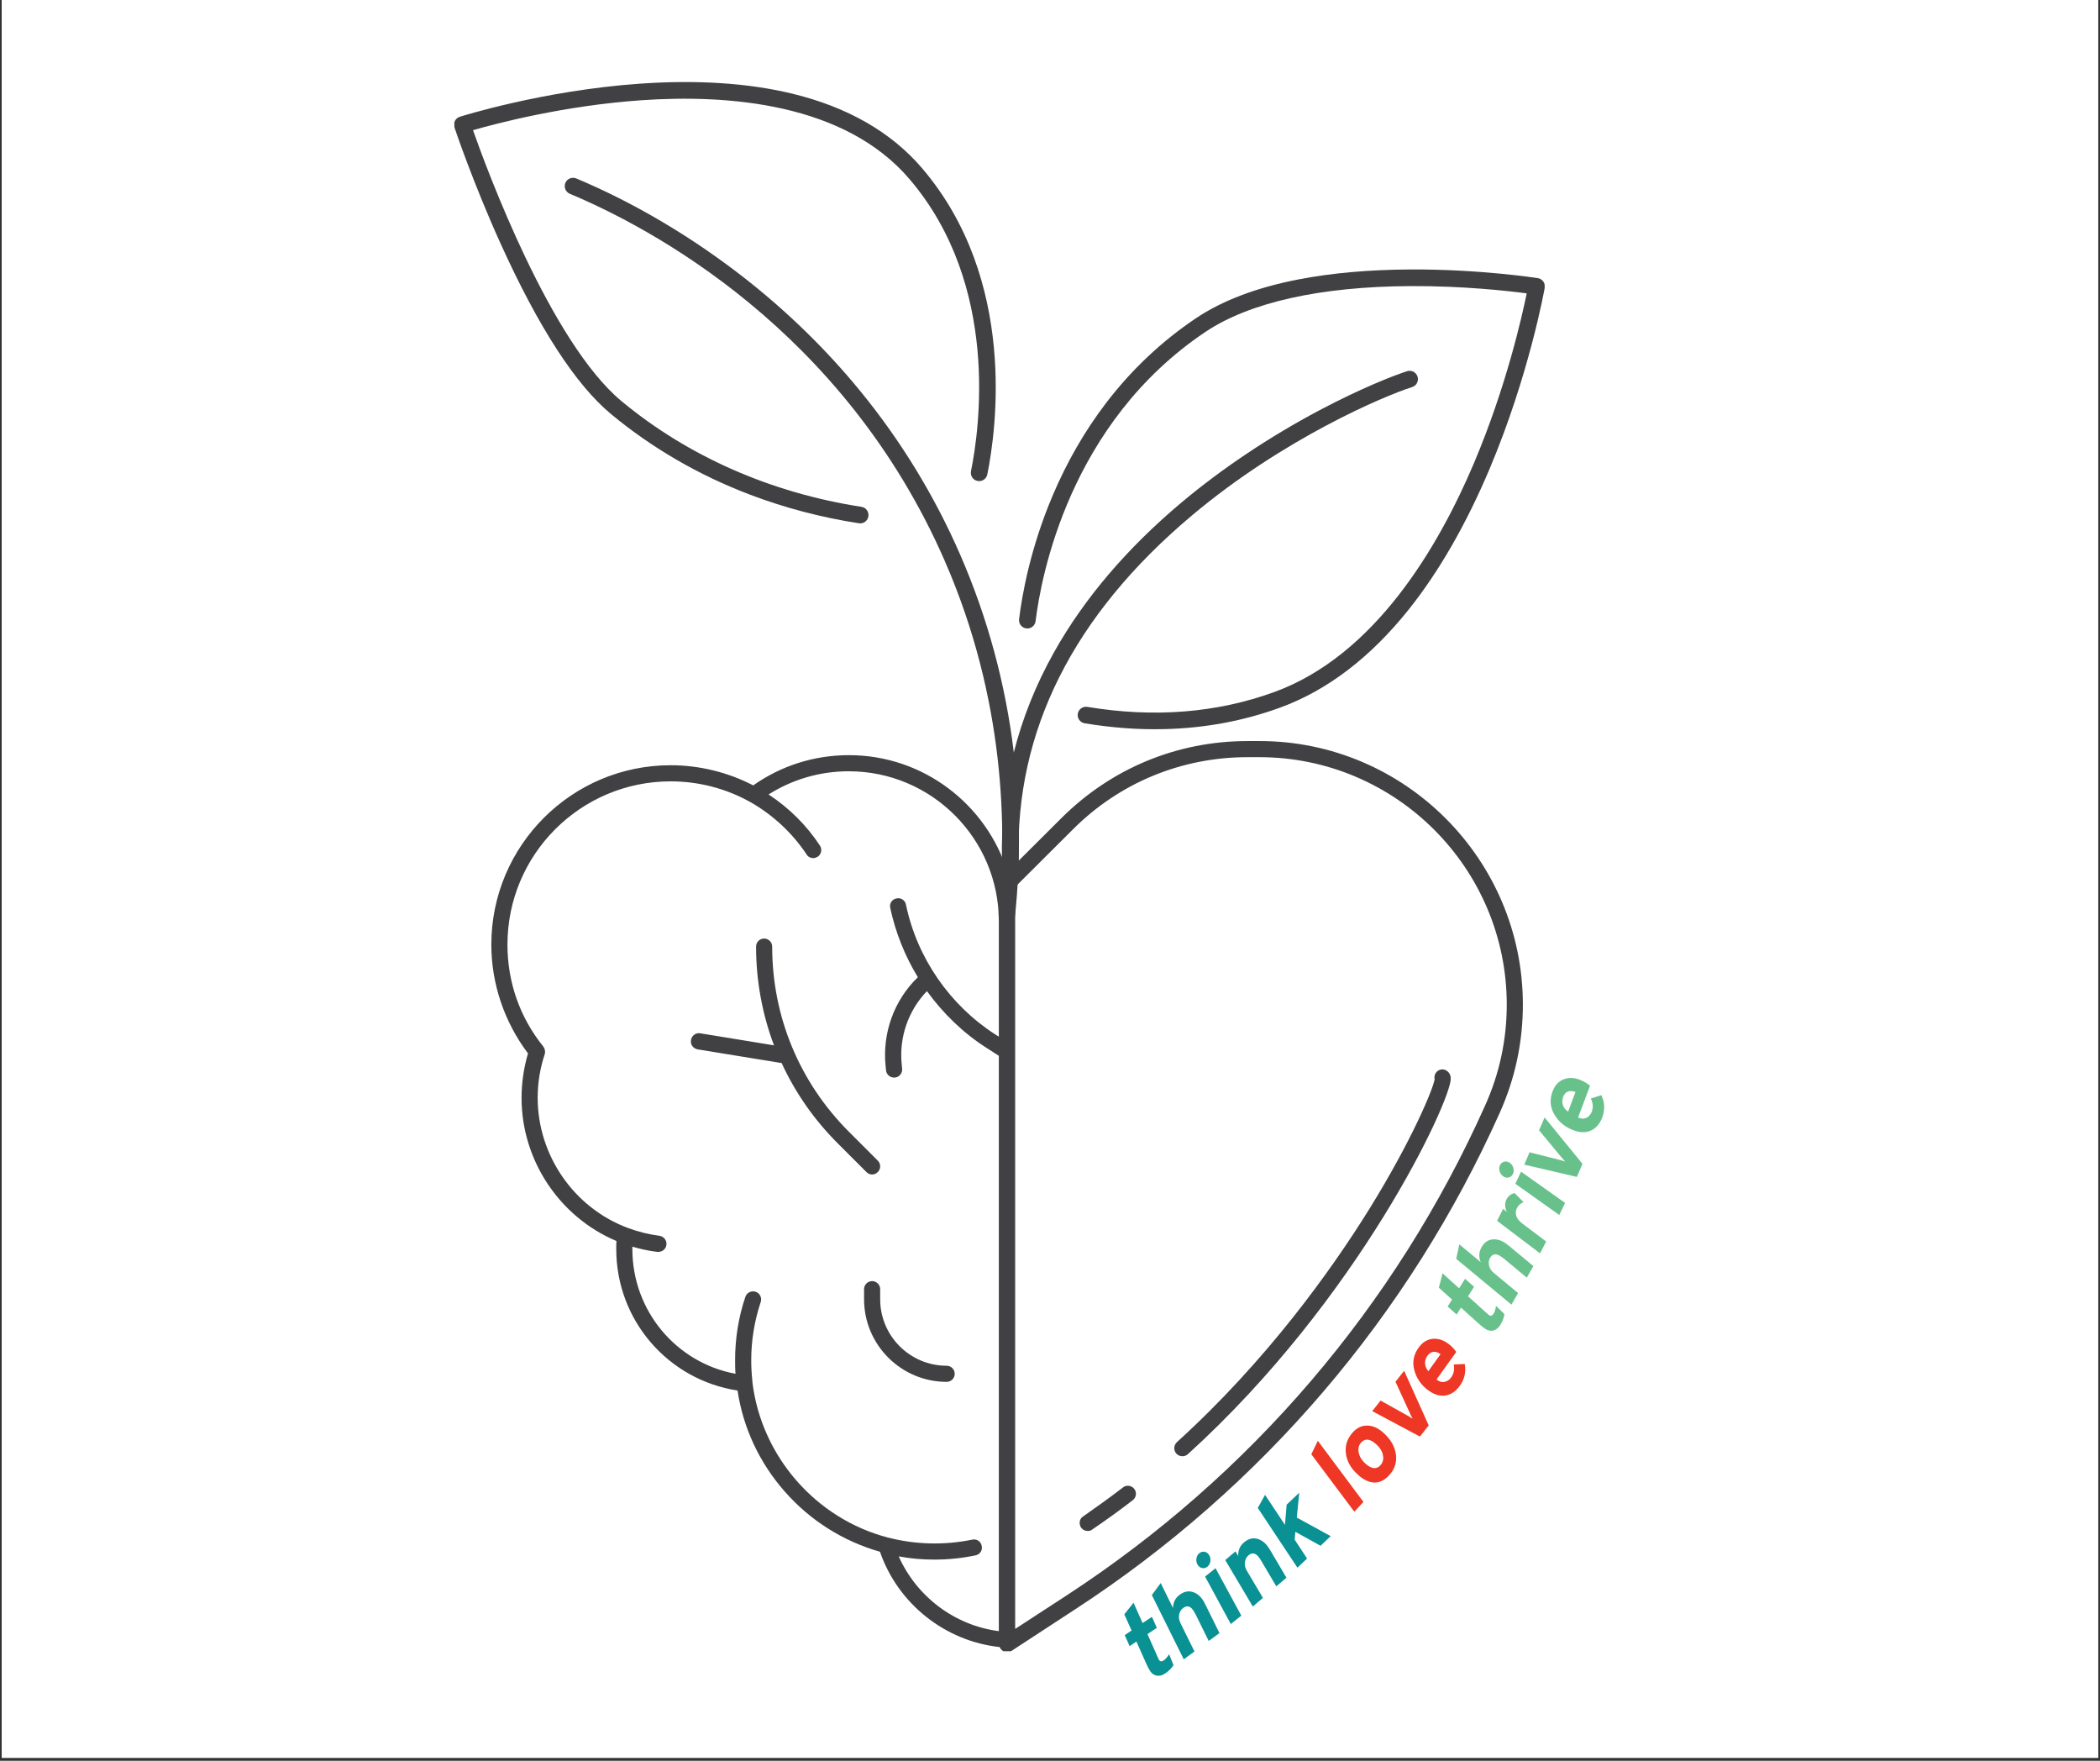 <svg xmlns="http://www.w3.org/2000/svg" xmlns:xlink="http://www.w3.org/1999/xlink" width="940" zoomAndPan="magnify" viewBox="0 0 705 591" height="788" preserveAspectRatio="xMidYMid meet" version="1.0"><rect x="0" y="0" width="705" height="591" fill="#333333" stroke="none"/><defs><g/><clipPath id="2db77be02c"><path d="M 0.594 0 L 704.402 0 L 704.402 590 L 0.594 590 Z M 0.594 0 " clip-rule="nonzero"/></clipPath><clipPath id="81a239da45"><path d="M 164.848 248.73 L 511.348 248.73 L 511.348 554.215 L 164.848 554.215 Z M 164.848 248.73 " clip-rule="nonzero"/></clipPath><clipPath id="e1e712daf3"><path d="M 189 59 L 343 59 L 343 310 L 189 310 Z M 189 59 " clip-rule="nonzero"/></clipPath><clipPath id="1fd17fa960"><path d="M 152.074 29.422 L 516.586 19.953 L 523.992 305.121 L 159.48 314.59 Z M 152.074 29.422 " clip-rule="nonzero"/></clipPath><clipPath id="a1a124c731"><path d="M 516.727 19.949 L 152.215 29.418 L 159.621 314.586 L 524.133 305.121 Z M 516.727 19.949 " clip-rule="nonzero"/></clipPath><clipPath id="4b7dff743d"><path d="M 336.434 55.902 L 189.207 59.727 L 195.801 313.617 L 343.027 309.793 Z M 336.434 55.902 " clip-rule="nonzero"/></clipPath><clipPath id="6cfda5b944"><path d="M 336.434 55.902 L 189.207 59.727 L 195.793 313.297 L 343.02 309.469 Z M 336.434 55.902 " clip-rule="nonzero"/></clipPath><clipPath id="26ebe374cb"><path d="M 336 124 L 477 124 L 477 292 L 336 292 Z M 336 124 " clip-rule="nonzero"/></clipPath><clipPath id="fd50cbd4ca"><path d="M 152.074 29.422 L 516.586 19.953 L 523.992 305.121 L 159.48 314.59 Z M 152.074 29.422 " clip-rule="nonzero"/></clipPath><clipPath id="a80674b5ae"><path d="M 516.727 19.949 L 152.215 29.418 L 159.621 314.586 L 524.133 305.121 Z M 516.727 19.949 " clip-rule="nonzero"/></clipPath><clipPath id="b96fd80118"><path d="M 342 90 L 519 90 L 519 245 L 342 245 Z M 342 90 " clip-rule="nonzero"/></clipPath><clipPath id="b68f6a76fe"><path d="M 152.074 29.422 L 516.586 19.953 L 523.992 305.121 L 159.48 314.59 Z M 152.074 29.422 " clip-rule="nonzero"/></clipPath><clipPath id="35685c3420"><path d="M 516.727 19.949 L 152.215 29.418 L 159.621 314.586 L 524.133 305.121 Z M 516.727 19.949 " clip-rule="nonzero"/></clipPath><clipPath id="61124e9086"><path d="M 152 27 L 335 27 L 335 176 L 152 176 Z M 152 27 " clip-rule="nonzero"/></clipPath><clipPath id="3e06a82931"><path d="M 152.074 29.422 L 516.586 19.953 L 523.992 305.121 L 159.48 314.59 Z M 152.074 29.422 " clip-rule="nonzero"/></clipPath><clipPath id="37fd0594f9"><path d="M 516.727 19.949 L 152.215 29.418 L 159.621 314.586 L 524.133 305.121 Z M 516.727 19.949 " clip-rule="nonzero"/></clipPath><clipPath id="085a25f848"><path d="M 331.867 24.824 L 151.965 29.5 L 155.855 179.355 L 335.758 174.684 Z M 331.867 24.824 " clip-rule="nonzero"/></clipPath><clipPath id="acaa553529"><path d="M 331.867 24.824 L 152.086 29.496 L 155.98 179.352 L 335.758 174.684 Z M 331.867 24.824 " clip-rule="nonzero"/></clipPath></defs><g clip-path="url(#2db77be02c)"><path fill="#ffffff" d="M 0.594 0 L 704.406 0 L 704.406 590 L 0.594 590 Z M 0.594 0 " fill-opacity="1" fill-rule="nonzero"/><path fill="#ffffff" d="M 0.594 0 L 704.406 0 L 704.406 590 L 0.594 590 Z M 0.594 0 " fill-opacity="1" fill-rule="nonzero"/></g><g clip-path="url(#81a239da45)"><path fill="#414042" d="M 164.949 317.043 C 164.949 283.836 191.934 256.848 225.145 256.848 C 234.816 256.848 244.355 259.215 252.875 263.609 C 262.277 256.984 273.371 253.465 285.004 253.465 C 309.961 253.465 331.133 269.969 338.234 292.629 L 356.359 274.566 C 373.133 257.863 395.25 248.73 418.855 248.73 L 422.848 248.73 C 471.547 248.73 511.25 288.434 511.25 337.199 C 511.25 349.711 508.68 361.887 503.539 373.387 C 472.969 441.633 423.727 499.258 361.027 540.109 L 339.586 554.113 C 339.113 554.383 338.641 554.52 338.098 554.52 C 337.625 554.52 337.219 554.383 336.812 554.18 C 336.273 553.91 335.867 553.438 335.598 552.828 C 317.266 550.867 301.438 538.285 295.418 520.836 C 283.043 517.316 272.016 510.352 263.496 500.68 C 254.973 491.008 249.492 479.305 247.602 466.727 C 224.266 463.141 206.883 443.121 206.883 419.242 C 206.883 418.363 206.883 417.418 206.949 416.539 C 187.809 408.488 175.094 389.414 175.094 368.516 C 175.094 363.441 175.836 358.438 177.258 353.566 C 169.344 343.086 164.949 330.234 164.949 317.043 Z M 340.805 546.738 L 358.051 535.512 C 419.805 495.27 468.434 438.387 498.535 371.152 C 503.402 360.398 505.84 348.969 505.84 337.199 C 505.84 291.41 468.57 254.141 422.781 254.141 L 418.789 254.141 C 396.672 254.141 375.84 262.73 360.215 278.355 L 340.805 297.699 Z M 210.738 412.141 C 210.805 412.141 210.805 412.141 210.738 412.141 C 214.188 413.426 217.703 414.305 221.355 414.781 C 222.844 414.984 223.926 416.336 223.723 417.824 C 223.59 419.176 222.371 420.191 221.02 420.191 C 220.883 420.191 220.816 420.191 220.68 420.191 C 217.84 419.852 215 419.242 212.293 418.434 C 212.293 418.703 212.293 418.973 212.293 419.242 C 212.293 439.941 226.973 457.391 246.922 461.109 C 246.789 459.555 246.789 458 246.789 456.445 C 246.789 449.207 247.938 442.039 250.238 435.273 C 250.711 433.852 252.266 433.109 253.688 433.582 C 255.109 434.055 255.852 435.613 255.379 437.031 C 253.281 443.324 252.199 449.883 252.199 456.512 C 252.199 458.945 252.336 461.383 252.605 463.75 C 252.605 463.816 252.605 463.883 252.605 463.883 C 252.605 463.953 252.605 463.953 252.605 464.02 C 255.648 488.844 273.91 509.809 298.191 516.102 C 298.191 516.102 298.191 516.102 298.262 516.102 C 307.391 518.469 317.133 518.672 326.398 516.777 C 327.887 516.438 329.305 517.387 329.578 518.875 C 329.914 520.359 328.969 521.781 327.48 522.051 C 322.949 523 318.348 523.473 313.68 523.473 C 309.691 523.473 305.633 523.133 301.711 522.391 C 307.73 535.918 320.512 545.59 335.324 547.484 L 335.324 354.379 L 331.133 351.676 C 323.285 346.668 316.59 340.109 311.18 332.668 C 304.891 339.23 301.777 348.227 302.723 357.289 L 302.859 358.707 C 302.996 360.195 301.914 361.551 300.426 361.684 C 300.355 361.684 300.223 361.684 300.152 361.684 C 298.801 361.684 297.586 360.672 297.449 359.25 L 297.312 357.828 C 296.164 346.738 300.152 335.711 308.137 328 C 303.805 320.898 300.629 312.984 298.867 304.734 C 298.531 303.246 299.477 301.824 300.965 301.555 C 302.453 301.219 303.875 302.164 304.145 303.652 C 307.863 321.441 318.754 337.27 334.039 347.145 L 335.324 347.953 L 335.324 309.266 C 335.324 281.469 312.734 258.875 284.938 258.875 C 275.266 258.875 266.066 261.582 258.016 266.656 C 264.848 271.117 270.801 277.004 275.266 283.836 C 276.074 285.051 275.738 286.742 274.52 287.555 C 274.047 287.824 273.574 288.027 273.031 288.027 C 272.152 288.027 271.273 287.621 270.801 286.809 C 265.996 279.574 259.438 273.484 251.93 269.227 C 251.93 269.227 251.859 269.156 251.859 269.156 C 251.859 269.156 251.793 269.156 251.793 269.156 C 243.676 264.625 234.48 262.258 225.145 262.258 C 194.91 262.258 170.359 286.809 170.359 317.043 C 170.359 329.625 174.484 341.461 182.398 351.27 C 182.938 352.012 183.141 352.961 182.871 353.84 C 181.316 358.504 180.504 363.441 180.504 368.449 C 180.504 387.793 192.68 405.379 210.738 412.141 Z M 231.977 349.105 C 231.707 350.594 232.719 351.945 234.207 352.215 L 262.414 356.816 C 266.945 366.691 273.301 375.82 281.215 383.734 L 290.887 393.406 C 291.43 393.949 292.105 394.219 292.781 394.219 C 293.457 394.219 294.133 393.949 294.676 393.406 C 295.758 392.324 295.758 390.633 294.676 389.551 L 285.004 379.879 C 268.363 363.242 259.234 341.191 259.234 317.719 C 259.234 316.234 258.016 315.016 256.527 315.016 C 255.039 315.016 253.824 316.234 253.824 317.719 C 253.824 329.219 255.918 340.445 259.844 350.863 L 234.953 346.805 C 233.598 346.602 232.18 347.617 231.977 349.105 Z M 290.078 432.703 L 290.078 436.086 C 290.078 451.371 302.52 463.816 317.809 463.816 C 319.297 463.816 320.512 462.598 320.512 461.109 C 320.512 459.625 319.297 458.406 317.809 458.406 C 305.496 458.406 295.488 448.395 295.488 436.086 L 295.488 432.703 C 295.488 431.215 294.27 430 292.781 430 C 291.293 430 290.078 431.215 290.078 432.703 Z M 362.922 512.719 C 363.461 513.461 364.273 513.867 365.152 513.867 C 365.695 513.867 366.234 513.734 366.641 513.395 C 371.242 510.285 375.84 506.969 380.305 503.52 C 381.453 502.641 381.723 500.883 380.777 499.73 C 379.898 498.582 378.141 498.312 376.988 499.258 C 372.594 502.641 368.062 505.887 363.598 509 C 362.379 509.742 362.109 511.434 362.922 512.719 Z M 395.117 484.039 C 394.035 485.055 393.898 486.746 394.914 487.895 C 395.453 488.504 396.199 488.773 396.941 488.773 C 397.621 488.773 398.227 488.57 398.77 488.098 C 456.328 435.883 487.035 369.598 487.035 362.09 C 487.035 360.805 486.496 360.062 486.02 359.656 C 484.938 358.641 483.18 358.707 482.234 359.859 C 481.625 360.535 481.422 361.48 481.625 362.293 C 481.082 365.539 474.117 382.516 459.711 405.785 C 446.926 426.344 425.352 456.578 395.117 484.039 Z M 395.117 484.039 " fill-opacity="1" fill-rule="nonzero"/></g><g clip-path="url(#e1e712daf3)"><g clip-path="url(#1fd17fa960)"><g clip-path="url(#a1a124c731)"><g clip-path="url(#4b7dff743d)"><g clip-path="url(#6cfda5b944)"><path fill="#414042" d="M 338.102 309.598 C 339.484 309.562 340.656 308.504 340.801 307.09 C 342.652 288.84 342.5 270.496 340.348 252.559 C 337.598 229.637 331.555 207.336 322.391 186.277 C 313.766 166.457 302.445 147.922 288.746 131.188 C 277.441 117.383 264.418 104.668 250.027 93.391 C 232.422 79.602 212.863 68.02 193.457 59.898 C 192.035 59.305 190.402 59.973 189.805 61.395 C 189.211 62.816 189.883 64.453 191.305 65.047 C 217.859 76.16 283.297 110.438 317.273 188.504 C 337.352 234.641 338.129 278.148 335.25 306.527 C 335.094 308.059 336.207 309.43 337.742 309.586 C 337.863 309.598 337.98 309.602 338.102 309.598 " fill-opacity="1" fill-rule="nonzero"/></g></g></g></g></g><g clip-path="url(#26ebe374cb)"><g clip-path="url(#fd50cbd4ca)"><g clip-path="url(#a80674b5ae)"><path fill="#414042" d="M 339.266 291.676 C 339.266 291.676 339.27 291.676 339.273 291.676 C 340.812 291.633 342.027 290.348 341.98 288.809 C 340.738 245.438 360.312 206.473 400.16 172.996 C 430.871 147.191 464.656 132.891 474.07 129.918 C 475.543 129.453 476.355 127.883 475.891 126.414 C 475.426 124.945 473.859 124.129 472.391 124.594 C 468.082 125.957 457.047 130.246 443 137.68 C 426.219 146.57 410.16 157.301 396.57 168.723 C 378.324 184.051 363.973 200.902 353.914 218.809 C 341.586 240.75 335.695 264.355 336.402 288.969 C 336.445 290.508 337.727 291.715 339.266 291.676 " fill-opacity="1" fill-rule="nonzero"/></g></g></g><g clip-path="url(#b96fd80118)"><g clip-path="url(#b68f6a76fe)"><g clip-path="url(#35685c3420)"><path fill="#414042" d="M 391.16 244.719 C 404.625 244.371 417.539 241.961 429.77 237.5 C 445.566 231.734 460.078 220.668 472.906 204.609 C 483.066 191.883 492.203 176 500.062 157.402 C 513.398 125.844 518.535 96.883 518.586 96.594 C 518.715 95.859 518.543 95.102 518.109 94.496 C 517.672 93.887 517.016 93.477 516.277 93.359 C 516.082 93.328 496.918 90.324 473.445 90.445 C 459.617 90.516 446.996 91.637 435.934 93.781 C 421.949 96.488 410.395 100.855 401.586 106.758 C 390.008 114.512 379.789 124.152 371.211 135.414 C 364.188 144.633 358.203 155.004 353.426 166.242 C 345.828 184.125 343.078 199.965 342.121 207.816 C 341.934 209.344 343.02 210.738 344.551 210.926 C 346.082 211.109 347.473 210.023 347.66 208.492 C 349.504 193.445 359.059 141.969 404.691 111.395 C 419.469 101.496 443.254 96.18 473.473 96.027 C 491.234 95.934 506.434 97.66 512.539 98.469 C 510.918 106.418 505.586 130.02 494.879 155.328 C 482.902 183.637 461.551 219.965 427.855 232.254 C 408.559 239.293 387.426 240.98 365.039 237.262 C 363.52 237.008 362.082 238.035 361.828 239.559 C 361.574 241.078 362.605 242.516 364.125 242.766 C 373.344 244.297 382.371 244.949 391.16 244.719 " fill-opacity="1" fill-rule="nonzero"/></g></g></g><g clip-path="url(#61124e9086)"><g clip-path="url(#3e06a82931)"><g clip-path="url(#37fd0594f9)"><g clip-path="url(#085a25f848)"><g clip-path="url(#acaa553529)"><path fill="#414042" d="M 288.852 175.664 C 290.176 175.629 291.328 174.652 291.535 173.297 C 291.77 171.777 290.727 170.352 289.203 170.117 C 258.848 165.438 231.004 153.184 208.688 134.676 C 184.871 114.926 163.465 56.965 158.793 43.695 C 166.449 41.488 189.219 35.465 215.246 33.652 C 244.312 31.625 283.539 34.57 305.344 60.125 C 335.738 95.75 328.824 144.152 325.977 158.141 C 325.672 159.648 326.648 161.125 328.156 161.43 C 329.668 161.738 331.141 160.762 331.449 159.25 C 334.418 144.641 341.625 94.047 309.59 56.5 C 299.23 44.359 284.527 35.922 265.891 31.418 C 251.172 27.863 233.965 26.742 214.75 28.09 C 182.188 30.379 154.625 39.109 154.352 39.199 C 153.641 39.426 153.051 39.926 152.715 40.59 C 152.375 41.258 152.32 42.027 152.555 42.734 C 152.613 42.918 158.695 61.102 168.102 81.859 C 180.824 109.934 193.281 129.152 205.125 138.973 C 218.906 150.402 234.617 159.512 251.812 166.043 C 263.445 170.461 275.738 173.688 288.352 175.633 C 288.52 175.66 288.688 175.668 288.852 175.664 " fill-opacity="1" fill-rule="nonzero"/></g></g></g></g></g><g fill="#099194" fill-opacity="1"><g transform="translate(384.557, 565.636)"><g><path d="M 6.609 -3.953 C 5.68 -3.316 4.758 -3.066 3.844 -3.203 C 2.926 -3.348 2.18 -3.844 1.609 -4.688 C 1.18 -5.332 0.758 -6.117 0.344 -7.047 L -3.047 -14.656 L -5.328 -13.125 L -6.969 -16.812 L -4.672 -18.359 L -7.109 -23.797 L -4.016 -27.688 L -0.969 -20.859 L 2.156 -22.953 L 3.812 -19.266 L 0.672 -17.156 L 3.938 -9.797 C 4.238 -9.078 4.441 -8.641 4.547 -8.484 C 4.922 -7.93 5.453 -7.883 6.141 -8.344 C 6.711 -8.738 7.312 -9.422 7.938 -10.391 L 9.406 -6.734 C 8.738 -5.68 7.805 -4.754 6.609 -3.953 Z M 6.609 -3.953 "/></g></g></g><g fill="#099194" fill-opacity="1"><g transform="translate(395.518, 558.341)"><g><path d="M 1.891 -1.391 L -8.828 -22.969 L -5.844 -27 L -1.734 -18.625 C -1.68 -20.52 -0.93 -22 0.516 -23.062 C 1.879 -24.07 3.238 -24.41 4.594 -24.078 C 5.945 -23.754 7.109 -22.938 8.078 -21.625 C 8.43 -21.133 8.832 -20.426 9.281 -19.5 L 13.875 -10.203 L 10.266 -7.562 L 5.844 -16.516 C 5.488 -17.18 5.191 -17.676 4.953 -18 C 3.992 -19.312 2.906 -19.52 1.688 -18.625 C 1.008 -18.133 0.562 -17.414 0.344 -16.469 C 0.125 -15.531 0.301 -14.5 0.875 -13.375 L 5.484 -4.031 Z M 1.891 -1.391 "/></g></g></g><g fill="#099194" fill-opacity="1"><g transform="translate(411.373, 546.549)"><g><path d="M -6.047 -20.688 C -6.547 -20.289 -7.086 -20.133 -7.672 -20.219 C -8.254 -20.301 -8.734 -20.578 -9.109 -21.047 C -9.609 -21.68 -9.816 -22.422 -9.734 -23.266 C -9.648 -24.109 -9.328 -24.754 -8.766 -25.203 C -8.234 -25.617 -7.676 -25.789 -7.094 -25.719 C -6.52 -25.645 -6.047 -25.375 -5.672 -24.906 C -5.16 -24.27 -4.941 -23.523 -5.016 -22.672 C -5.098 -21.828 -5.441 -21.164 -6.047 -20.688 Z M 1.828 -1.453 L -6.812 -17.375 L -3.297 -20.188 L 5.359 -4.266 Z M 1.828 -1.453 "/></g></g></g><g fill="#099194" fill-opacity="1"><g transform="translate(418.806, 540.755)"><g><path d="M 1.781 -1.531 L -7.469 -17.125 L -4.047 -20.047 L -3.109 -18.484 C -3.203 -20.348 -2.566 -21.863 -1.203 -23.031 C 0.078 -24.133 1.398 -24.578 2.766 -24.359 C 4.141 -24.141 5.359 -23.41 6.422 -22.172 C 6.816 -21.711 7.273 -21.035 7.797 -20.141 L 13.062 -11.219 L 9.672 -8.297 L 4.594 -16.906 C 4.195 -17.551 3.867 -18.023 3.609 -18.328 C 2.555 -19.555 1.453 -19.676 0.297 -18.688 C -0.336 -18.145 -0.727 -17.395 -0.875 -16.438 C -1.031 -15.488 -0.785 -14.477 -0.141 -13.406 L 5.172 -4.438 Z M 1.781 -1.531 "/></g></g></g><g fill="#099194" fill-opacity="1"><g transform="translate(433.867, 527.803)"><g><path d="M 1.484 -18.438 L 12.859 -12.203 L 9.453 -8.969 L 1 -13.656 L 0.766 -11.031 L 4.938 -4.688 L 1.703 -1.609 L -11.609 -21.672 L -9.172 -26.062 L -2.484 -15.984 L -1.922 -22.766 L 2.312 -26.781 Z M 1.484 -18.438 "/></g></g></g><g fill="#099194" fill-opacity="1"><g transform="translate(447.508, 514.726)"><g/></g></g><g fill="#ee3724" fill-opacity="1"><g transform="translate(453.055, 509.098)"><g><path d="M 1.609 -1.703 L -12.828 -20.984 L -10.641 -25.5 L 4.672 -4.969 Z M 1.609 -1.703 "/></g></g></g><g fill="#ee3724" fill-opacity="1"><g transform="translate(459.735, 502.114)"><g><path d="M 6.812 -7.172 C 5.281 -5.41 3.617 -4.52 1.828 -4.5 C 0.047 -4.488 -1.801 -5.32 -3.719 -7 C -6.113 -9.094 -7.5 -11.461 -7.875 -14.109 C -8.258 -16.766 -7.531 -19.141 -5.688 -21.234 C -4.301 -22.828 -2.68 -23.625 -0.828 -23.625 C 1.016 -23.625 2.797 -22.875 4.516 -21.375 C 6.992 -19.207 8.441 -16.805 8.859 -14.172 C 9.273 -11.535 8.594 -9.203 6.812 -7.172 Z M 3.75 -10.359 C 4.562 -11.285 4.816 -12.426 4.516 -13.781 C 4.223 -15.133 3.43 -16.367 2.141 -17.484 C 0.129 -19.242 -1.531 -19.375 -2.844 -17.875 C -3.633 -16.957 -3.879 -15.816 -3.578 -14.453 C -3.273 -13.098 -2.508 -11.879 -1.281 -10.797 C 0.77 -9.016 2.445 -8.867 3.75 -10.359 Z M 3.75 -10.359 "/></g></g></g><g fill="#ee3724" fill-opacity="1"><g transform="translate(472.326, 487.678)"><g><path d="M 4.359 -5.5 L -11.641 -14.047 L -8.844 -17.578 L 0.516 -12.359 C 1.098 -12.016 1.566 -11.723 1.922 -11.484 C 1.535 -12.191 1.266 -12.734 1.109 -13.109 L -3.844 -23.906 L -0.938 -27.578 L 7.312 -9.25 Z M 4.359 -5.5 "/></g></g></g><g fill="#ee3724" fill-opacity="1"><g transform="translate(483.984, 472.925)"><g><path d="M 6.109 -7.812 C 4.785 -5.957 3.195 -4.867 1.344 -4.547 C -0.5 -4.223 -2.41 -4.773 -4.391 -6.203 C -6.773 -7.91 -8.359 -10.133 -9.141 -12.875 C -9.922 -15.613 -9.453 -18.188 -7.734 -20.594 C -6.484 -22.332 -4.961 -23.312 -3.172 -23.531 C -1.379 -23.75 0.375 -23.242 2.094 -22.016 C 3.207 -21.211 4.145 -20.258 4.906 -19.156 L -1.734 -9.891 L -1.453 -9.703 C -0.641 -9.117 0.195 -8.926 1.062 -9.125 C 1.938 -9.332 2.648 -9.828 3.203 -10.609 C 4.086 -11.836 4.367 -13.281 4.047 -14.938 L 7.75 -15.109 C 8.238 -12.461 7.691 -10.031 6.109 -7.812 Z M -4.469 -12.688 L -0.359 -18.422 C -0.535 -18.547 -0.773 -18.688 -1.078 -18.844 C -2.566 -19.551 -3.797 -19.227 -4.766 -17.875 C -5.348 -17.062 -5.617 -16.207 -5.578 -15.312 C -5.535 -14.414 -5.164 -13.539 -4.469 -12.688 Z M -4.469 -12.688 "/></g></g></g><g fill="#ee3724" fill-opacity="1"><g transform="translate(494.797, 457.643)"><g/></g></g><g fill="#68c18b" fill-opacity="1"><g transform="translate(499.218, 451.048)"><g><path d="M 4.438 -6.297 C 3.844 -5.336 3.094 -4.734 2.188 -4.484 C 1.289 -4.242 0.41 -4.395 -0.453 -4.938 C -1.098 -5.344 -1.801 -5.891 -2.562 -6.578 L -8.75 -12.156 L -10.203 -9.828 L -13.219 -12.516 L -11.75 -14.859 L -16.172 -18.844 L -14.938 -23.672 L -9.375 -18.641 L -7.375 -21.828 L -4.359 -19.141 L -6.375 -15.938 L -0.391 -10.562 C 0.18 -10.02 0.547 -9.703 0.703 -9.609 C 1.266 -9.254 1.766 -9.426 2.203 -10.125 C 2.578 -10.719 2.852 -11.582 3.031 -12.719 L 5.844 -9.984 C 5.664 -8.742 5.195 -7.516 4.438 -6.297 Z M 4.438 -6.297 "/></g></g></g><g fill="#68c18b" fill-opacity="1"><g transform="translate(506.262, 439.924)"><g><path d="M 1.156 -2.031 L -17.391 -17.391 L -16.344 -22.266 L -9.172 -16.297 C -9.879 -18.055 -9.789 -19.711 -8.906 -21.266 C -8.07 -22.742 -6.973 -23.609 -5.609 -23.859 C -4.254 -24.117 -2.863 -23.844 -1.438 -23.031 C -0.914 -22.727 -0.258 -22.25 0.531 -21.594 L 8.516 -14.969 L 6.312 -11.078 L -1.391 -17.484 C -1.984 -17.941 -2.453 -18.27 -2.797 -18.469 C -4.211 -19.27 -5.297 -19.008 -6.047 -17.688 C -6.453 -16.969 -6.562 -16.133 -6.375 -15.188 C -6.195 -14.238 -5.625 -13.367 -4.656 -12.578 L 3.375 -5.922 Z M 1.156 -2.031 "/></g></g></g><g fill="#68c18b" fill-opacity="1"><g transform="translate(516.004, 422.672)"><g><path d="M 1.016 -1.984 L -13.422 -12.922 L -11.391 -16.906 L -10.047 -15.859 C -10.422 -16.441 -10.633 -17.117 -10.688 -17.891 C -10.75 -18.672 -10.602 -19.414 -10.25 -20.125 C -9.707 -21.176 -8.82 -21.883 -7.594 -22.25 L -4.5 -19.172 C -5.531 -18.766 -6.281 -18.102 -6.75 -17.188 C -7.133 -16.445 -7.219 -15.625 -7 -14.719 C -6.789 -13.812 -6.125 -12.922 -5 -12.047 L 3.062 -5.969 Z M 1.016 -1.984 "/></g></g></g><g fill="#68c18b" fill-opacity="1"><g transform="translate(522.483, 409.937)"><g><path d="M -14.562 -15.922 C -14.832 -15.348 -15.242 -14.969 -15.797 -14.781 C -16.348 -14.594 -16.895 -14.629 -17.438 -14.891 C -18.176 -15.234 -18.688 -15.801 -18.969 -16.594 C -19.258 -17.395 -19.254 -18.117 -18.953 -18.766 C -18.66 -19.379 -18.238 -19.781 -17.688 -19.969 C -17.133 -20.156 -16.586 -20.125 -16.047 -19.875 C -15.305 -19.52 -14.789 -18.945 -14.5 -18.156 C -14.207 -17.363 -14.227 -16.617 -14.562 -15.922 Z M 1 -2.125 L -13.766 -12.609 L -11.844 -16.672 L 2.938 -6.188 Z M 1 -2.125 "/></g></g></g><g fill="#68c18b" fill-opacity="1"><g transform="translate(526.591, 401.468)"><g><path d="M 2.781 -6.438 L -14.875 -10.562 L -13.094 -14.703 L -2.703 -12.078 C -2.047 -11.891 -1.52 -11.734 -1.125 -11.609 C -1.676 -12.191 -2.078 -12.641 -2.328 -12.953 L -9.906 -22.094 L -8.047 -26.406 L 4.672 -10.828 Z M 2.781 -6.438 "/></g></g></g><g fill="#68c18b" fill-opacity="1"><g transform="translate(534.027, 384.197)"><g><path d="M 3.875 -9.156 C 3.07 -7.02 1.816 -5.551 0.109 -4.75 C -1.586 -3.957 -3.578 -3.992 -5.859 -4.859 C -8.609 -5.891 -10.711 -7.625 -12.172 -10.062 C -13.629 -12.508 -13.844 -15.113 -12.812 -17.875 C -12.051 -19.883 -10.836 -21.223 -9.172 -21.891 C -7.504 -22.566 -5.68 -22.535 -3.703 -21.797 C -2.41 -21.305 -1.254 -20.633 -0.234 -19.781 L -4.234 -9.109 L -3.906 -8.984 C -2.969 -8.629 -2.109 -8.66 -1.328 -9.078 C -0.547 -9.504 0.016 -10.164 0.359 -11.062 C 0.891 -12.477 0.781 -13.945 0.031 -15.469 L 3.562 -16.609 C 4.727 -14.18 4.832 -11.695 3.875 -9.156 Z M -7.594 -11.094 L -5.109 -17.688 C -5.328 -17.77 -5.602 -17.848 -5.938 -17.922 C -7.562 -18.211 -8.664 -17.582 -9.25 -16.031 C -9.594 -15.094 -9.629 -14.191 -9.359 -13.328 C -9.086 -12.473 -8.5 -11.727 -7.594 -11.094 Z M -7.594 -11.094 "/></g></g></g><g fill="#68c18b" fill-opacity="1"><g transform="translate(540.511, 366.636)"><g/></g></g></svg>